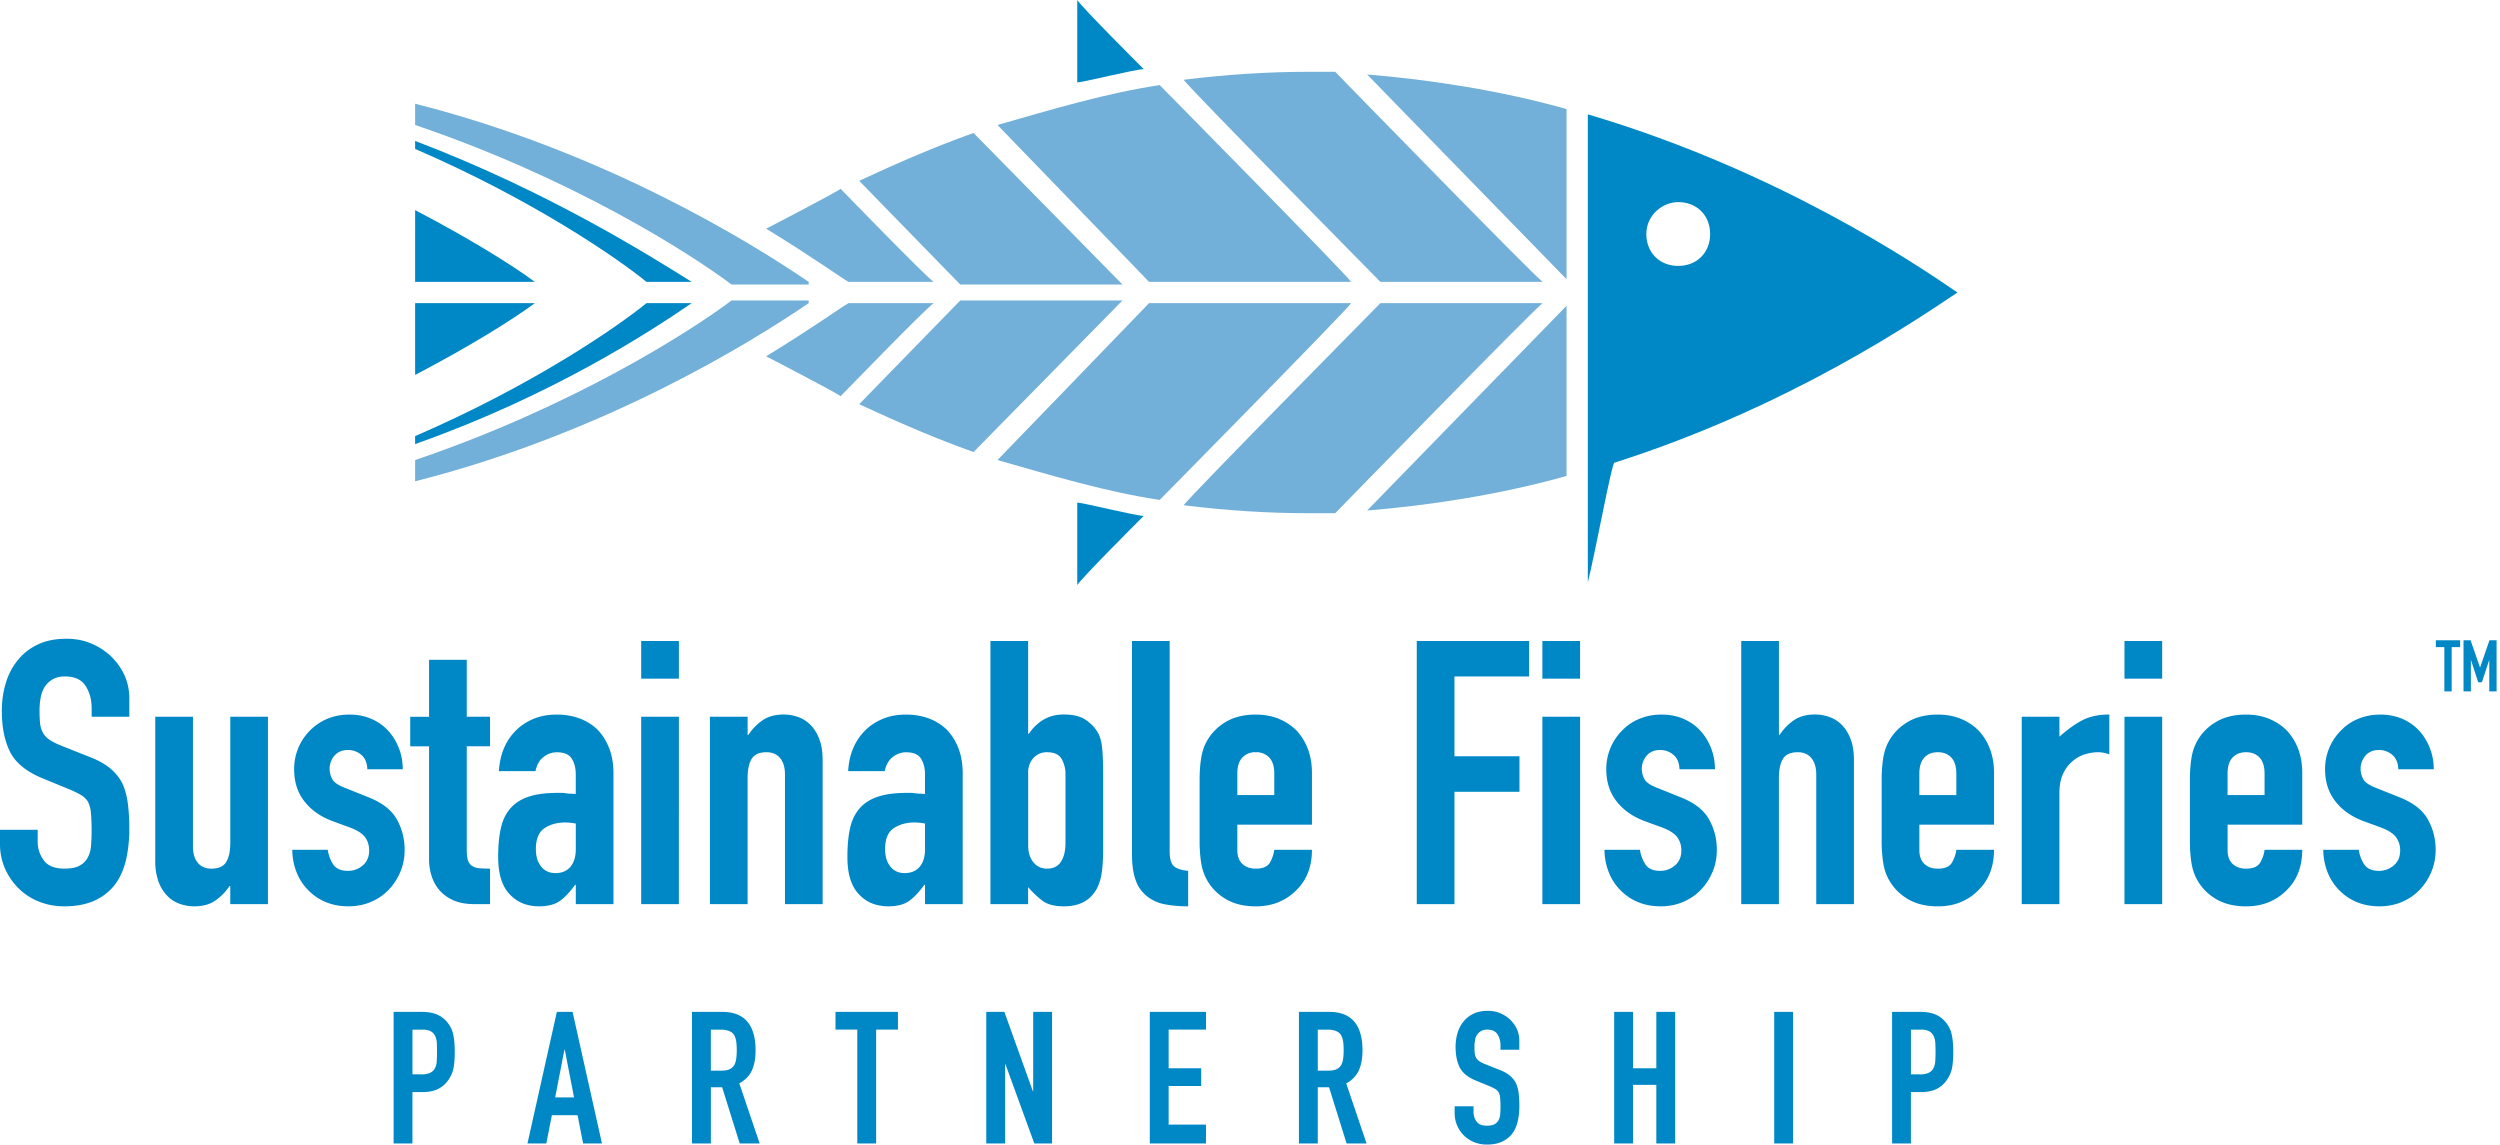 <svg xmlns="http://www.w3.org/2000/svg" viewBox="0 0 94.014 43.042"><path fill="#0088c6" d="M59.711 4.3v17.6c.3-1.2.9-4.5 1-4.5 6.6-2.1 11.4-5.4 12.9-6.4-1.6-1.1-6.8-4.6-13.9-6.7zm3.4 5.7c-.7 0-1.2-.5-1.2-1.2s.6-1.2 1.2-1.2c.7 0 1.2.5 1.2 1.2s-.5 1.2-1.2 1.2zm-22.6-10c.2.3 2.2 2.3 2.5 2.6-.3 0-2.3.5-2.5.5m-24.9 4.8c2.1 1.1 3.7 2.1 4.5 2.7h-4.5V7.9zm24.9 11c.2 0 2.2.5 2.5.5-.3.3-2.3 2.3-2.5 2.6v-3.1zm-24.9-7.5h4.5c-.8.6-2.4 1.6-4.5 2.7v-2.7zm0 5c4.4-1.9 7.6-4.1 8.7-5h1.7c-1.6 1.1-5.3 3.5-10.4 5.3v-.3zm0-11.1c5 1.9 8.8 4.3 10.4 5.3h-1.7c-1.1-.9-4.3-3.1-8.7-5v-.3z"/><path fill="#72b0d9" d="M51.911 11.4h6.1c-.4.3-7.7 7.8-7.8 7.9h-1c-1.5 0-3.1-.1-4.7-.3.2-.3 7.4-7.6 7.4-7.6zm-.5-8.6c.3.3 7.2 7.4 7.5 7.7V4.1c-2.5-.7-5.1-1.1-7.5-1.3zm-35.8 1.9c5.9 2 10.3 4.8 11.9 6h2.9v-.1c-2.2-1.5-7.7-4.9-14.8-6.7v.8zm13.2 3.9c1.8 1.1 2.9 1.9 3.1 2h3.2c-.3-.2-3.4-3.4-3.5-3.5-.1.1-2.6 1.4-2.8 1.5zm3.5-1.8c.2.2 3.8 3.9 3.8 3.9h6.1c-.3-.3-5.5-5.6-5.6-5.7-1.4.5-2.8 1.1-4.3 1.8zm5.2-2.1c.2.2 5.7 5.9 5.7 5.9h7.6c-.2-.3-7.1-7.3-7.2-7.4-2 .3-4 .9-6.1 1.5zm7-1.7c.2.3 7.4 7.6 7.4 7.6h6.1c-.4-.3-7.7-7.8-7.8-7.9h-1c-1.5 0-3.1.1-4.7.3zm6.9 16.2c2.4-.2 5-.6 7.5-1.3v-6.4c-.3.3-7.2 7.4-7.5 7.7zm-35.8-1.1c7.1-1.8 12.6-5.2 14.8-6.7v-.1h-2.9c-1.6 1.2-6 4-11.9 6v.8zm13.2-4.7c.2.1 2.7 1.4 2.8 1.5.1-.1 3.2-3.3 3.5-3.5h-3.2c-.2.1-1.3.9-3.1 2zm3.5 1.8c1.5.7 2.9 1.3 4.3 1.8.1-.1 5.3-5.4 5.6-5.7h-6.1s-3.6 3.7-3.8 3.9zm5.2 2.1c2.1.6 4.1 1.2 6.1 1.5.1-.1 7-7.1 7.2-7.4h-7.6s-5.5 5.7-5.7 5.9z"/><path fill="#0088c6" d="M4.864 26.954H3.447v-.32c0-.324-.077-.604-.229-.841s-.41-.354-.771-.354a.893.893 0 00-.473.111.926.926 0 00-.292.278c-.074.12-.125.257-.153.41a2.644 2.644 0 00-.042.479c0 .194.007.356.021.486.014.13.049.245.104.347.056.103.136.19.243.265.106.074.252.148.438.223l1.084.431c.314.12.57.262.764.424.195.162.348.35.458.562.102.223.171.476.208.758s.056.604.056.966c0 .417-.042.804-.125 1.16-.083.357-.218.66-.403.91a2 2 0 01-.765.612c-.315.147-.7.222-1.153.222a2.51 2.51 0 01-.959-.181 2.271 2.271 0 01-.765-.5 2.438 2.438 0 01-.507-.743A2.278 2.278 0 010 31.734v-.528h1.417v.445c0 .26.077.493.229.702.153.208.41.312.771.312.241 0 .428-.035.562-.104s.239-.169.313-.299c.074-.13.118-.285.132-.466a7.88 7.88 0 00-.007-1.243 1.089 1.089 0 00-.109-.403.769.769 0 00-.257-.25 3.288 3.288 0 00-.424-.209l-1.015-.417c-.612-.25-1.021-.581-1.23-.993s-.313-.929-.313-1.55c0-.371.051-.723.153-1.057.102-.333.255-.62.459-.861.194-.241.442-.434.743-.577.301-.144.66-.215 1.077-.215.352 0 .674.064.966.194.292.13.544.301.757.514.426.445.639.955.639 1.529v.696zm5.212 0V34H8.659v-.681h-.028c-.148.222-.327.405-.535.549s-.475.215-.799.215c-.176 0-.352-.03-.528-.09a1.234 1.234 0 01-.473-.299 1.496 1.496 0 01-.333-.535 2.253 2.253 0 01-.125-.799v-5.406h1.418v4.878c0 .26.06.463.181.611.12.148.292.223.514.223.269 0 .454-.084.556-.25.102-.167.153-.408.153-.723v-4.739h1.416zm3.738 1.973c-.009-.24-.085-.421-.229-.542a.752.752 0 00-.494-.181c-.222 0-.394.072-.514.216a.746.746 0 00-.181.493c0 .13.032.257.097.383.065.125.231.238.5.34l.834.334c.528.204.892.481 1.091.834.199.352.299.736.299 1.153 0 .297-.053.572-.16.827a2.214 2.214 0 01-.438.674 2.011 2.011 0 01-.667.459c-.26.11-.542.166-.848.166-.575 0-1.057-.181-1.446-.542a1.99 1.99 0 01-.472-.66 2.341 2.341 0 01-.195-.924h1.334c.028.194.095.375.201.542s.294.25.563.25a.838.838 0 00.549-.201c.162-.135.244-.322.244-.563 0-.194-.051-.361-.153-.5s-.287-.259-.556-.361l-.681-.25c-.445-.167-.794-.415-1.049-.744-.255-.328-.382-.729-.382-1.202a2.046 2.046 0 011.278-1.91c.25-.098.519-.146.806-.146s.554.051.799.153c.245.102.456.245.632.431s.315.405.417.66c.102.255.153.525.153.812h-1.332zm2.321-1.973v-2.141h1.418v2.141h.875v1.111h-.875v3.905c0 .167.016.297.048.39a.386.386 0 00.16.208.602.602 0 00.271.084c.106.009.238.014.396.014V34h-.584c-.324 0-.595-.051-.813-.153a1.452 1.452 0 01-.521-.389 1.518 1.518 0 01-.285-.535 1.999 1.999 0 01-.09-.577v-4.28h-.708v-1.111h.708zM21.653 34v-.723h-.028c-.186.26-.373.459-.563.598s-.457.208-.799.208c-.167 0-.336-.025-.507-.076a1.316 1.316 0 01-.494-.285 1.347 1.347 0 01-.382-.562c-.097-.245-.146-.562-.146-.952 0-.398.032-.748.097-1.049.064-.302.185-.554.361-.758.167-.194.394-.341.681-.438.287-.098.653-.146 1.098-.146h.153c.056 0 .106.005.153.014a.8.8 0 00.167.015c.064 0 .134.005.208.014v-.736c0-.241-.051-.44-.153-.598-.102-.158-.288-.236-.556-.236-.186 0-.354.061-.507.181s-.252.297-.299.528h-1.375c.037-.631.25-1.14.639-1.529.185-.186.408-.331.667-.438s.551-.16.875-.16c.296 0 .575.047.834.139.259.093.486.232.681.417.185.186.333.417.445.695.111.278.167.603.167.973V34h-1.417zm0-3.03a2.404 2.404 0 00-.389-.041c-.306 0-.568.071-.785.215-.218.145-.327.406-.327.785 0 .27.064.487.194.653.13.167.311.251.542.251.241 0 .429-.079.563-.236.134-.158.202-.38.202-.668v-.959zm2.459-5.448v-1.418h1.418v1.418h-1.418zm0 8.478v-7.046h1.418V34h-1.418zm2.585 0v-7.046h1.418v.681h.028c.148-.223.327-.405.535-.549.208-.144.475-.216.799-.216.176 0 .352.03.528.091.176.06.333.159.473.299.139.139.25.317.333.535.083.218.125.483.125.799V34h-1.417v-4.878c0-.26-.061-.464-.181-.612-.121-.147-.292-.222-.515-.222-.269 0-.454.083-.556.25-.102.167-.153.408-.153.723V34h-1.417zm8.089 0v-.723h-.028c-.186.26-.373.459-.563.598s-.457.208-.799.208c-.167 0-.336-.025-.507-.076a1.316 1.316 0 01-.494-.285 1.347 1.347 0 01-.382-.562c-.097-.245-.146-.562-.146-.952 0-.398.032-.748.097-1.049.064-.302.185-.554.361-.758.167-.194.394-.341.681-.438.287-.098.653-.146 1.098-.146h.153c.056 0 .106.005.153.014a.8.8 0 00.167.015c.064 0 .134.005.208.014v-.736c0-.241-.051-.44-.153-.598-.102-.158-.288-.236-.556-.236-.186 0-.354.061-.507.181s-.252.297-.299.528h-1.375c.037-.631.25-1.14.639-1.529.185-.186.408-.331.667-.438s.551-.16.875-.16c.296 0 .575.047.834.139.259.093.486.232.681.417.185.186.333.417.445.695.111.278.167.603.167.973V34h-1.417zm0-3.03a2.404 2.404 0 00-.389-.041c-.306 0-.568.071-.785.215-.218.145-.327.406-.327.785 0 .27.064.487.194.653.13.167.311.251.542.251.241 0 .429-.079.563-.236.134-.158.202-.38.202-.668v-.959zm2.46 3.03v-9.896h1.418v3.488h.028c.157-.231.345-.41.562-.535s.466-.188.744-.188c.343 0 .609.061.799.181.19.121.345.273.465.459.093.148.153.343.181.584.028.24.042.616.042 1.125v2.683c0 .389-.019.699-.056.932a1.862 1.862 0 01-.181.583c-.241.445-.653.667-1.237.667-.353 0-.621-.069-.806-.208a3.455 3.455 0 01-.542-.515V34h-1.417zm2.822-4.878a1.14 1.14 0 00-.146-.584c-.098-.167-.28-.25-.549-.25a.662.662 0 00-.507.215.777.777 0 00-.201.55v2.737c0 .26.064.471.194.633s.301.243.514.243c.241 0 .417-.088.528-.265.111-.176.167-.407.167-.694v-2.585zm2.501-5.018h1.417v7.908c0 .269.049.451.146.549s.28.16.549.188v1.334c-.324 0-.616-.025-.875-.076a1.504 1.504 0 01-.667-.299 1.284 1.284 0 01-.424-.591c-.098-.255-.146-.591-.146-1.008v-8.005zm6.768 6.908H46.53v.959c0 .223.062.395.188.515s.294.181.507.181c.269 0 .447-.079.535-.236.088-.157.141-.315.16-.473h1.417c0 .621-.19 1.121-.57 1.501a2.011 2.011 0 01-.667.459c-.26.11-.551.166-.875.166-.445 0-.822-.092-1.133-.277s-.549-.431-.716-.737c-.102-.185-.171-.397-.208-.639s-.056-.505-.056-.792v-2.321c0-.287.019-.551.056-.792s.106-.454.208-.64c.167-.306.405-.551.716-.736s.688-.278 1.133-.278c.324 0 .618.056.882.167s.489.264.674.459c.37.416.556.94.556 1.57v1.944zM46.53 29.9h1.39v-.807c0-.269-.062-.47-.188-.604a.66.66 0 00-.507-.201.66.66 0 00-.507.201c-.125.135-.188.336-.188.604v.807zm6.748 4.1v-9.896h4.225v1.334h-2.807v3.002h2.445v1.335h-2.445V34h-1.418zm4.724-8.478v-1.418h1.418v1.418h-1.418zm0 8.478v-7.046h1.418V34h-1.418zm5.157-5.073c-.009-.24-.085-.421-.229-.542a.753.753 0 00-.494-.181c-.222 0-.394.072-.514.216a.746.746 0 00-.181.493c0 .13.032.257.097.383.065.125.231.238.501.34l.834.334c.527.204.892.481 1.091.834.199.352.299.736.299 1.153 0 .297-.054.572-.16.827s-.253.479-.438.674a2.011 2.011 0 01-.667.459c-.26.11-.542.166-.848.166-.575 0-1.057-.181-1.446-.542a1.99 1.99 0 01-.472-.66 2.341 2.341 0 01-.195-.924h1.335c.027.194.095.375.201.542s.294.25.562.25a.838.838 0 00.549-.201c.162-.135.244-.322.244-.563a.83.83 0 00-.153-.5c-.103-.139-.287-.259-.556-.361l-.682-.25c-.444-.167-.794-.415-1.049-.744-.255-.328-.383-.729-.383-1.202a2.046 2.046 0 01.626-1.486c.186-.186.403-.327.653-.424.25-.098.519-.146.806-.146s.554.051.8.153c.245.102.456.245.632.431s.315.405.417.66.153.525.153.812h-1.333zM65.48 34v-9.896h1.418v3.53h.027c.148-.223.327-.405.535-.549s.475-.216.799-.216c.176 0 .353.03.528.091.176.06.334.159.473.299.139.139.25.317.334.535.083.218.125.483.125.799V34h-1.418v-4.878c0-.26-.061-.464-.181-.612-.12-.147-.292-.222-.515-.222-.269 0-.454.083-.556.25s-.152.408-.152.723V34H65.48zm9.506-2.988h-2.807v.959c0 .223.062.395.188.515s.294.181.507.181c.269 0 .447-.079.535-.236s.142-.315.16-.473h1.417c0 .621-.189 1.121-.569 1.501a2.011 2.011 0 01-.667.459c-.26.11-.552.166-.876.166-.444 0-.822-.092-1.133-.277s-.549-.431-.716-.737c-.102-.185-.171-.397-.208-.639s-.056-.505-.056-.792v-2.321c0-.287.019-.551.056-.792s.106-.454.208-.64c.167-.306.405-.551.716-.736s.688-.278 1.133-.278c.324 0 .618.056.883.167.264.111.488.264.674.459.37.416.556.94.556 1.57v1.944zM72.179 29.9h1.39v-.807c0-.269-.062-.47-.188-.604s-.295-.201-.508-.201-.382.067-.507.201c-.125.135-.188.336-.188.604v.807zm3.849 4.1v-7.046h1.418v.75c.287-.259.57-.463.848-.611.278-.148.621-.223 1.028-.223v1.501c-.139-.056-.282-.083-.431-.083s-.308.025-.479.076a1.266 1.266 0 00-.466.257c-.147.121-.269.278-.361.473s-.139.436-.139.723V34h-1.418zm3.864-8.478v-1.418h1.418v1.418h-1.418zm0 8.478v-7.046h1.418V34h-1.418zm6.685-2.988H83.77v.959c0 .223.062.395.188.515s.294.181.507.181c.269 0 .447-.079.535-.236s.142-.315.16-.473h1.417c0 .621-.189 1.121-.569 1.501a2.011 2.011 0 01-.667.459c-.26.11-.552.166-.876.166-.444 0-.822-.092-1.133-.277s-.549-.431-.716-.737c-.102-.185-.171-.397-.208-.639s-.056-.505-.056-.792v-2.321c0-.287.019-.551.056-.792s.106-.454.208-.64c.167-.306.405-.551.716-.736s.688-.278 1.133-.278c.324 0 .618.056.883.167.264.111.488.264.674.459.37.416.556.94.556 1.57v1.944zM83.77 29.9h1.39v-.807c0-.269-.062-.47-.188-.604s-.295-.201-.508-.201-.382.067-.507.201c-.125.135-.188.336-.188.604v.807zm6.42-.973c-.009-.24-.085-.421-.229-.542a.753.753 0 00-.494-.181c-.222 0-.394.072-.514.216a.746.746 0 00-.181.493c0 .13.032.257.097.383.065.125.231.238.501.34l.834.334c.527.204.892.481 1.091.834.199.352.299.736.299 1.153 0 .297-.054.572-.16.827s-.253.479-.438.674a2.011 2.011 0 01-.667.459c-.26.11-.542.166-.848.166-.575 0-1.057-.181-1.446-.542a1.99 1.99 0 01-.472-.66 2.341 2.341 0 01-.195-.924h1.335c.027.194.095.375.201.542s.294.25.562.25a.838.838 0 00.549-.201c.162-.135.244-.322.244-.563a.83.83 0 00-.153-.5c-.103-.139-.287-.259-.556-.361l-.682-.25c-.444-.167-.794-.415-1.049-.744-.255-.328-.383-.729-.383-1.202a2.046 2.046 0 01.626-1.486c.186-.186.403-.327.653-.424.25-.098.519-.146.806-.146s.554.051.8.153c.245.102.456.245.632.431s.315.405.417.66.153.525.153.812H90.19zM14.802 43v-4.947h1.063c.194 0 .366.025.514.076a1 1 0 01.403.271c.121.13.204.281.25.455.046.174.069.409.069.706 0 .222-.013.409-.038.562-.026.153-.08.297-.164.431a1.032 1.032 0 01-.389.379c-.162.091-.375.136-.639.136h-.361V43h-.708zm.709-4.28v1.682h.34a.728.728 0 00.333-.062.395.395 0 00.174-.174.634.634 0 00.066-.258 6.88 6.88 0 00.004-.67.7.7 0 00-.062-.274.392.392 0 00-.167-.181.66.66 0 00-.32-.062h-.368zM19.836 43l1.105-4.947h.591L22.637 43h-.709l-.208-1.063h-.966L20.545 43h-.709zm1.751-1.731l-.348-1.793h-.014l-.348 1.793h.71zM26.023 43v-4.947h1.14c.834 0 1.251.483 1.251 1.452 0 .292-.045.539-.136.743s-.249.368-.476.493L28.567 43h-.75l-.66-2.112h-.424V43h-.71zm.709-4.28v1.542h.403c.125 0 .225-.017.299-.052s.132-.085.174-.149a.699.699 0 00.077-.24c.014-.095.021-.204.021-.33 0-.125-.007-.234-.021-.33a.668.668 0 00-.083-.246c-.088-.13-.255-.194-.5-.194h-.37zM32.239 43v-4.28h-.82v-.667h2.349v.667h-.82V43h-.709zm4.85 0v-4.947h.681l1.07 2.98h.014v-2.98h.709V43h-.667l-1.084-2.975h-.014V43h-.709zm6.15 0v-4.947h2.113v.667h-1.404v1.452h1.223v.667h-1.223v1.452h1.404V43h-2.113zm5.608 0v-4.947h1.14c.834 0 1.251.483 1.251 1.452 0 .292-.046.539-.136.743a1.05 1.05 0 01-.477.493L51.39 43h-.75l-.66-2.112h-.424V43h-.709zm.709-4.28v1.542h.403c.125 0 .224-.017.298-.052s.133-.085.174-.149a.699.699 0 00.077-.24c.014-.095.021-.204.021-.33 0-.125-.007-.234-.021-.33a.668.668 0 00-.084-.246c-.088-.13-.255-.194-.5-.194h-.368zm7.581.757h-.709v-.159c0-.162-.038-.303-.114-.421s-.205-.177-.386-.177a.443.443 0 00-.236.056.463.463 0 00-.223.344 1.32 1.32 0 00-.021.239c0 .098.003.179.011.243a.443.443 0 00.052.174.37.37 0 00.121.132c.054.037.127.074.22.111l.542.216c.157.061.284.131.382.212s.174.175.229.281c.051.111.086.237.104.379.018.142.027.302.027.482 0 .209-.021.402-.062.581-.042.178-.109.33-.201.455-.098.13-.226.231-.383.306s-.35.111-.576.111c-.172 0-.332-.03-.479-.091a1.156 1.156 0 01-.636-.622 1.136 1.136 0 01-.095-.462v-.264h.709v.222c0 .13.038.247.115.352.076.104.205.156.386.156.12 0 .214-.018.281-.052a.38.38 0 00.156-.149.553.553 0 00.066-.233 3.948 3.948 0 00-.004-.622.54.54 0 00-.056-.201.377.377 0 00-.129-.125 1.684 1.684 0 00-.212-.104l-.507-.208c-.306-.125-.511-.291-.615-.497s-.156-.465-.156-.775c0-.185.025-.361.076-.527.051-.167.128-.311.229-.432a1.07 1.07 0 01.372-.288c.15-.071.33-.107.538-.107.177 0 .337.032.483.097.146.065.272.151.379.258.213.222.319.477.319.764v.345zM60.702 43v-4.947h.709v2.119h.876v-2.119h.709V43h-.709v-2.203h-.876V43h-.709zm6.018 0v-4.947h.708V43h-.708zm4.433 0v-4.947h1.063c.194 0 .366.025.515.076a.996.996 0 01.402.271c.121.13.204.281.251.455.046.174.069.409.069.706 0 .222-.013.409-.038.562-.026.153-.08.297-.164.431a1.032 1.032 0 01-.389.379c-.162.091-.375.136-.64.136h-.361V43h-.708zm.709-4.28v1.682h.341a.728.728 0 00.333-.062.395.395 0 00.174-.174.619.619 0 00.066-.258c.007-.102.011-.215.011-.34a6.83 6.83 0 00-.008-.33.7.7 0 00-.062-.274.395.395 0 00-.166-.181.66.66 0 00-.32-.062h-.369zM91.921 26v-1.663h-.319v-.26h.913v.26h-.318V26h-.276zm.721 0v-1.923h.265l.354 1.019h.006l.351-1.019h.268V26h-.275v-1.169h-.006l-.272.826h-.138l-.27-.826h-.006V26h-.277z"/></svg>